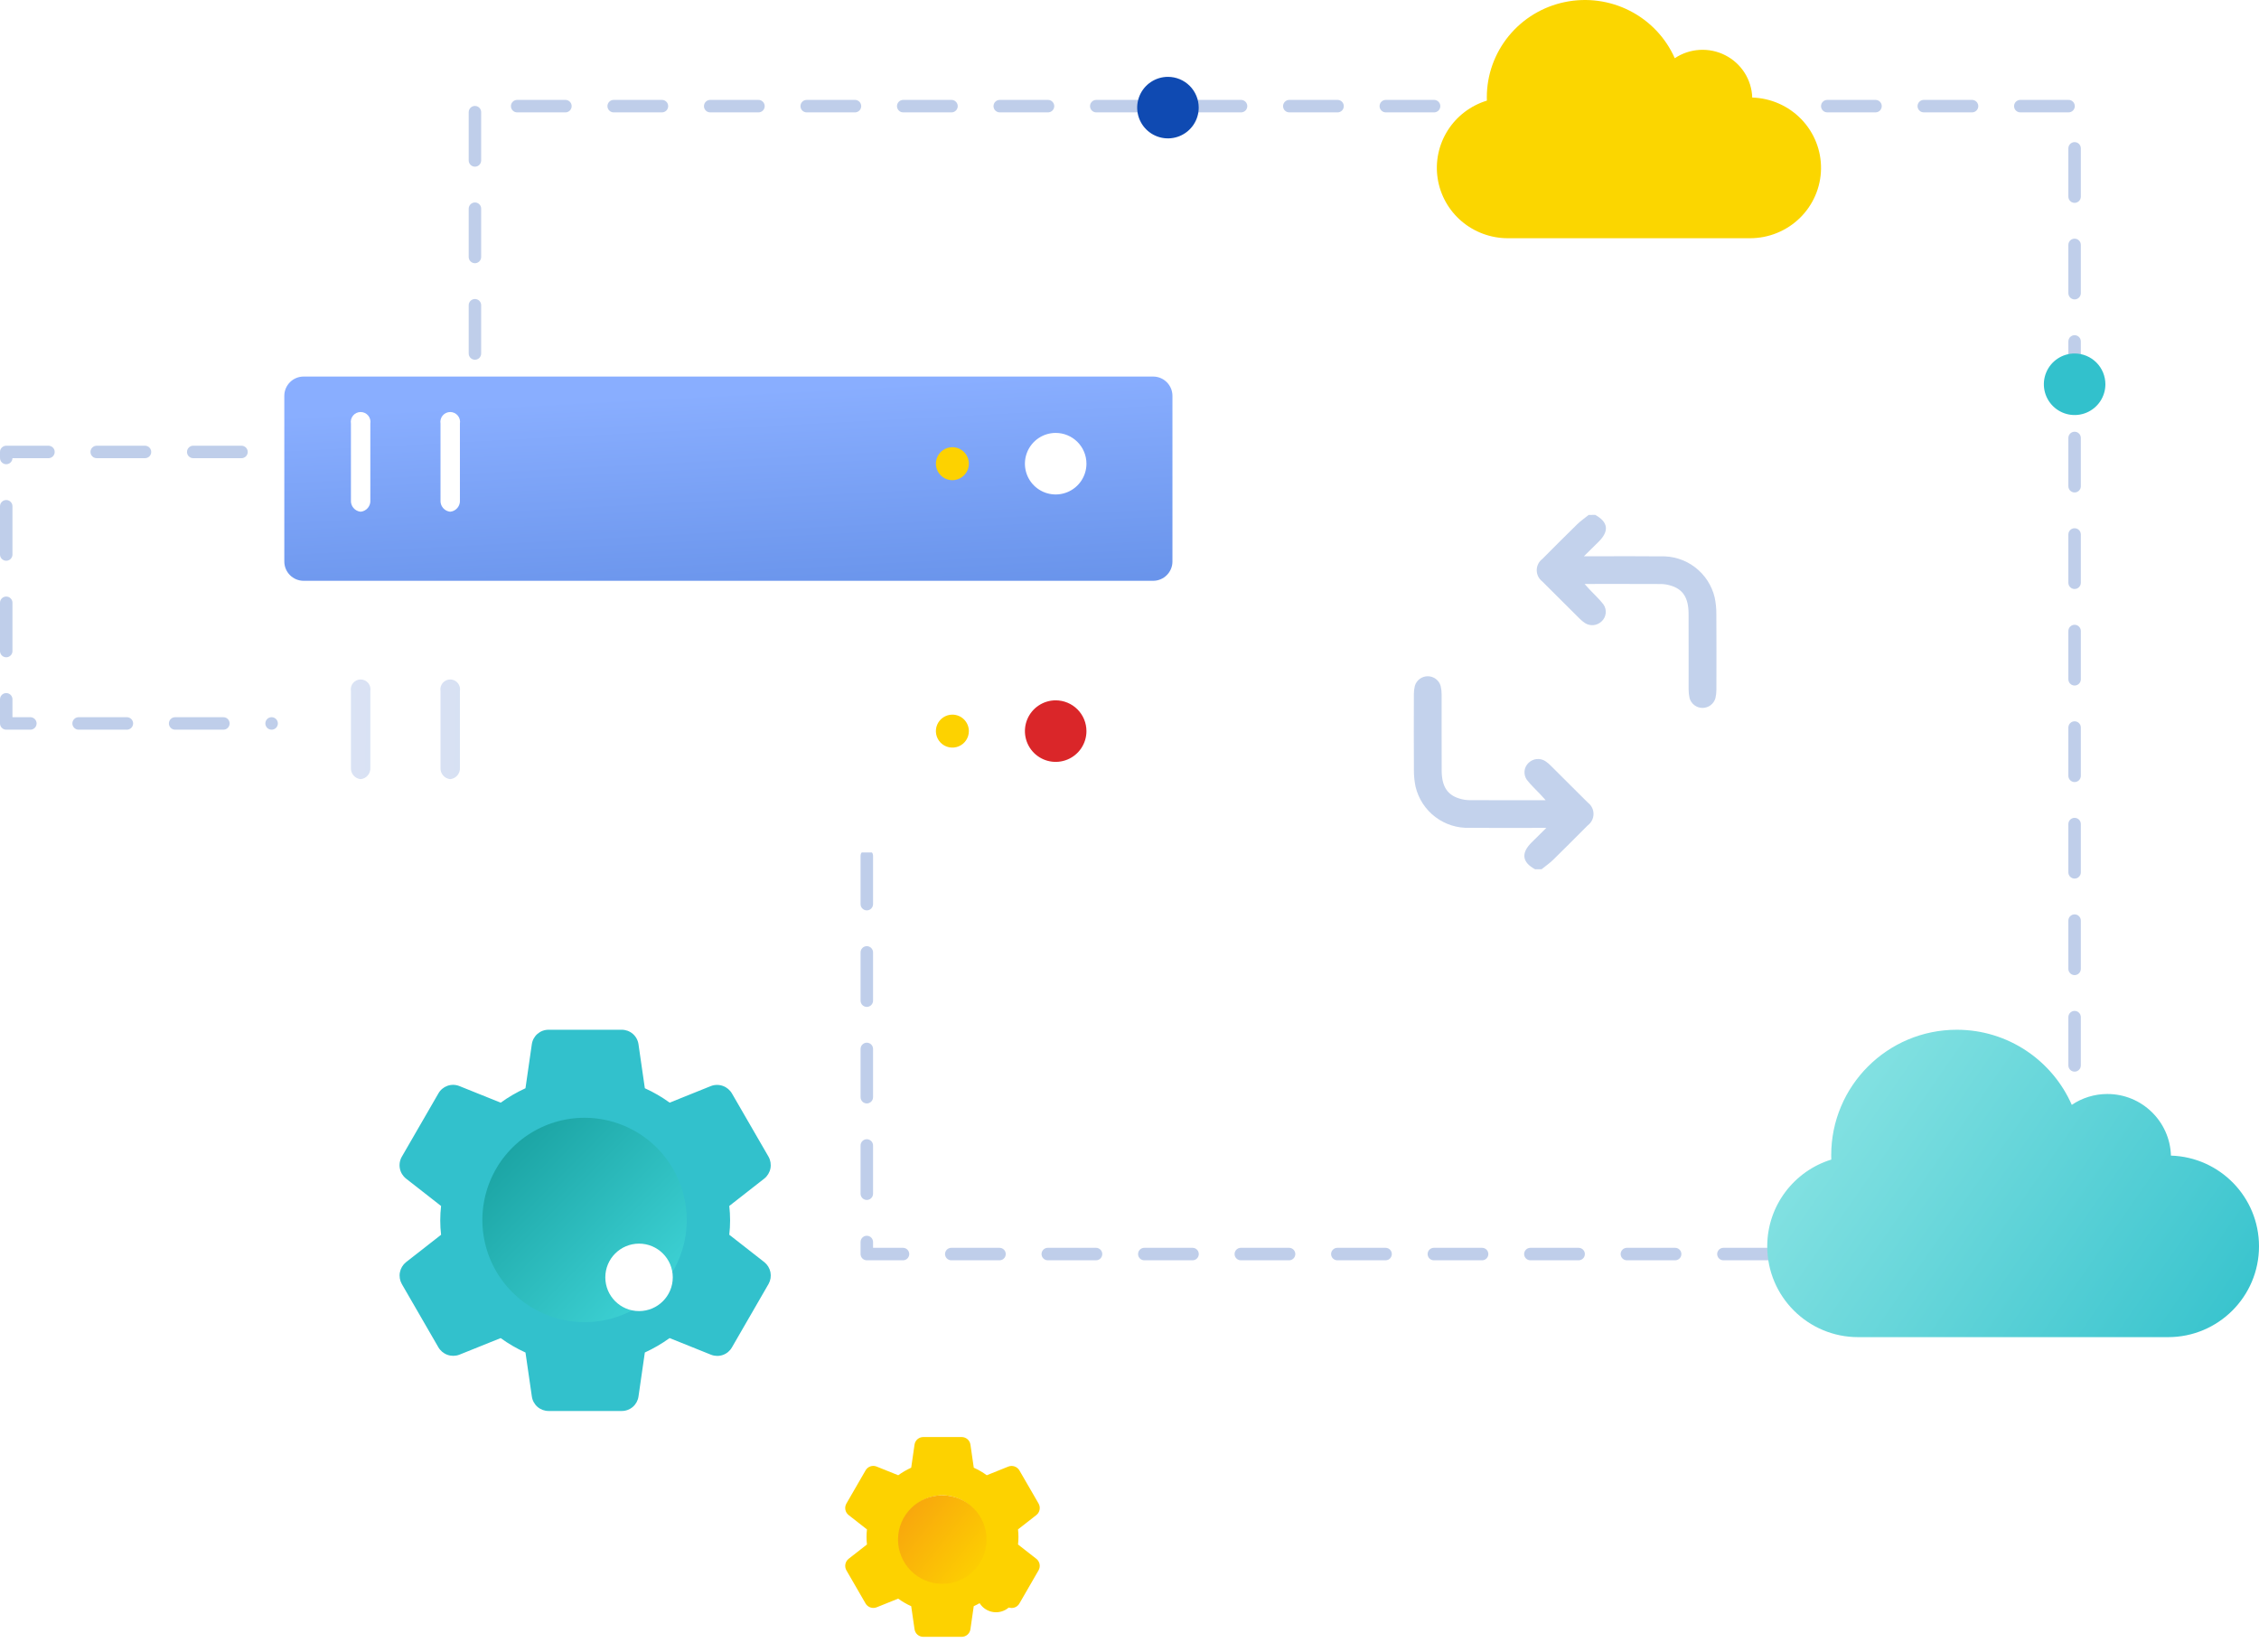 <svg width="294" height="215" viewBox="0 0 294 215" fill="none" xmlns="http://www.w3.org/2000/svg">
<path d="M227.759 31C230.185 31.001 232.513 30.056 234.242 28.37C235.971 26.683 236.961 24.391 236.999 21.987C237.037 19.583 236.119 17.261 234.444 15.522C232.769 13.784 230.471 12.767 228.047 12.694C228.011 11.548 227.665 10.432 227.047 9.464C226.428 8.495 225.559 7.708 224.53 7.186C223.5 6.663 222.348 6.423 221.194 6.492C220.039 6.56 218.924 6.934 217.965 7.575C216.788 4.914 214.724 2.735 212.118 1.405C209.512 0.074 206.523 -0.327 203.654 0.269C200.785 0.864 198.21 2.42 196.362 4.675C194.514 6.931 193.505 9.747 193.504 12.653C193.504 12.8 193.508 12.946 193.513 13.092C191.4 13.739 189.591 15.116 188.415 16.972C187.239 18.829 186.773 21.042 187.104 23.209C187.434 25.377 188.537 27.355 190.214 28.784C191.89 30.214 194.028 31 196.24 31H227.759Z" fill="#FBD600"/>
<path opacity="0.5" d="M61.811 46.812C61.596 46.812 61.389 46.726 61.237 46.574C61.085 46.422 61 46.216 61 46V39.72C61 39.613 61.021 39.508 61.062 39.409C61.102 39.311 61.162 39.221 61.237 39.146C61.313 39.071 61.402 39.011 61.501 38.971C61.599 38.93 61.705 38.909 61.811 38.909C61.917 38.909 62.023 38.93 62.121 38.971C62.22 39.011 62.309 39.071 62.384 39.146C62.46 39.221 62.52 39.311 62.56 39.409C62.601 39.508 62.622 39.613 62.622 39.72V46C62.622 46.216 62.537 46.422 62.385 46.574C62.232 46.726 62.026 46.812 61.811 46.812ZM61.811 34.251C61.596 34.251 61.389 34.165 61.237 34.013C61.085 33.861 61 33.654 61 33.439V27.158C61 27.052 61.021 26.946 61.062 26.848C61.102 26.75 61.162 26.66 61.237 26.585C61.313 26.509 61.402 26.45 61.501 26.409C61.599 26.368 61.705 26.347 61.811 26.347C61.917 26.347 62.023 26.368 62.121 26.409C62.22 26.45 62.309 26.509 62.384 26.585C62.46 26.66 62.52 26.75 62.56 26.848C62.601 26.946 62.622 27.052 62.622 27.158V33.439C62.622 33.654 62.537 33.861 62.385 34.013C62.232 34.165 62.026 34.251 61.811 34.251ZM61.811 21.689C61.596 21.689 61.389 21.604 61.237 21.451C61.085 21.299 61 21.093 61 20.878V14.597C61 14.49 61.021 14.385 61.062 14.287C61.102 14.188 61.162 14.099 61.237 14.023C61.313 13.948 61.402 13.888 61.501 13.848C61.599 13.807 61.705 13.786 61.811 13.786C61.917 13.786 62.023 13.807 62.121 13.848C62.22 13.888 62.309 13.948 62.384 14.023C62.46 14.099 62.52 14.188 62.56 14.287C62.601 14.385 62.622 14.49 62.622 14.597V20.878C62.622 21.093 62.537 21.299 62.385 21.451C62.232 21.604 62.026 21.689 61.811 21.689ZM186.64 14.624H180.359C180.144 14.624 179.937 14.538 179.785 14.386C179.633 14.234 179.547 14.027 179.547 13.812C179.547 13.597 179.633 13.39 179.785 13.238C179.937 13.085 180.144 13 180.359 13H186.64C186.855 13 187.062 13.085 187.214 13.238C187.366 13.39 187.452 13.597 187.452 13.812C187.452 14.027 187.366 14.234 187.214 14.386C187.062 14.538 186.855 14.624 186.64 14.624ZM174.079 14.624H167.798C167.583 14.624 167.376 14.538 167.224 14.386C167.072 14.234 166.986 14.027 166.986 13.812C166.986 13.597 167.072 13.39 167.224 13.238C167.376 13.085 167.583 13 167.798 13H174.079C174.294 13 174.5 13.085 174.653 13.238C174.805 13.39 174.89 13.597 174.89 13.812C174.89 14.027 174.805 14.234 174.653 14.386C174.5 14.538 174.294 14.624 174.079 14.624ZM161.517 14.624H155.236C155.021 14.624 154.815 14.538 154.662 14.386C154.51 14.234 154.425 14.027 154.425 13.812C154.425 13.597 154.51 13.39 154.662 13.238C154.815 13.085 155.021 13 155.236 13H161.517C161.732 13 161.939 13.085 162.091 13.238C162.243 13.39 162.329 13.597 162.329 13.812C162.329 14.027 162.243 14.234 162.091 14.386C161.939 14.538 161.732 14.624 161.517 14.624ZM148.956 14.624H142.675C142.46 14.624 142.253 14.538 142.101 14.386C141.949 14.234 141.863 14.027 141.863 13.812C141.863 13.597 141.949 13.39 142.101 13.238C142.253 13.085 142.46 13 142.675 13H148.956C149.171 13 149.377 13.085 149.53 13.238C149.682 13.39 149.767 13.597 149.767 13.812C149.767 14.027 149.682 14.234 149.53 14.386C149.377 14.538 149.171 14.624 148.956 14.624ZM136.394 14.624H130.114C129.898 14.624 129.692 14.538 129.54 14.386C129.387 14.234 129.302 14.027 129.302 13.812C129.302 13.597 129.387 13.39 129.54 13.238C129.692 13.085 129.898 13 130.114 13H136.394C136.61 13 136.816 13.085 136.968 13.238C137.121 13.39 137.206 13.597 137.206 13.812C137.206 14.027 137.121 14.234 136.968 14.386C136.816 14.538 136.61 14.624 136.394 14.624ZM123.833 14.624H117.552C117.337 14.624 117.13 14.538 116.978 14.386C116.826 14.234 116.74 14.027 116.74 13.812C116.74 13.597 116.826 13.39 116.978 13.238C117.13 13.085 117.337 13 117.552 13H123.833C124.048 13 124.255 13.085 124.407 13.238C124.559 13.39 124.645 13.597 124.645 13.812C124.645 14.027 124.559 14.234 124.407 14.386C124.255 14.538 124.048 14.624 123.833 14.624ZM111.272 14.624H104.991C104.776 14.624 104.569 14.538 104.417 14.386C104.265 14.234 104.179 14.027 104.179 13.812C104.179 13.597 104.265 13.39 104.417 13.238C104.569 13.085 104.776 13 104.991 13H111.272C111.487 13 111.693 13.085 111.846 13.238C111.998 13.39 112.083 13.597 112.083 13.812C112.083 14.027 111.998 14.234 111.846 14.386C111.693 14.538 111.487 14.624 111.272 14.624ZM98.71 14.624H92.429C92.214 14.624 92.008 14.538 91.855 14.386C91.703 14.234 91.618 14.027 91.618 13.812C91.618 13.597 91.703 13.39 91.855 13.238C92.008 13.085 92.214 13 92.429 13H98.71C98.925 13 99.132 13.085 99.284 13.238C99.436 13.39 99.522 13.597 99.522 13.812C99.522 14.027 99.436 14.234 99.284 14.386C99.132 14.538 98.925 14.624 98.71 14.624ZM86.149 14.624H79.868C79.653 14.624 79.446 14.538 79.294 14.386C79.142 14.234 79.056 14.027 79.056 13.812C79.056 13.597 79.142 13.39 79.294 13.238C79.446 13.085 79.653 13 79.868 13H86.149C86.364 13 86.57 13.085 86.723 13.238C86.875 13.39 86.96 13.597 86.96 13.812C86.96 14.027 86.875 14.234 86.723 14.386C86.57 14.538 86.364 14.624 86.149 14.624ZM73.587 14.624H67.307C67.091 14.624 66.885 14.538 66.733 14.386C66.58 14.234 66.495 14.027 66.495 13.812C66.495 13.597 66.58 13.39 66.733 13.238C66.885 13.085 67.091 13 67.307 13H73.587C73.803 13 74.009 13.085 74.161 13.238C74.314 13.39 74.399 13.597 74.399 13.812C74.399 14.027 74.314 14.234 74.161 14.386C74.009 14.538 73.803 14.624 73.587 14.624Z" fill="#809FD7"/>
<path opacity="0.5" d="M237 13.811C237 13.596 237.086 13.389 237.238 13.238C237.39 13.085 237.597 13 237.812 13L244.093 13C244.199 13 244.304 13.021 244.403 13.062C244.501 13.102 244.591 13.162 244.666 13.238C244.741 13.313 244.801 13.402 244.842 13.501C244.883 13.599 244.903 13.704 244.903 13.811C244.903 13.918 244.883 14.023 244.842 14.121C244.801 14.22 244.741 14.309 244.666 14.384C244.591 14.46 244.501 14.52 244.403 14.56C244.304 14.601 244.199 14.622 244.093 14.622L237.812 14.622C237.597 14.622 237.39 14.537 237.238 14.384C237.086 14.232 237 14.026 237 13.811ZM249.561 13.811C249.562 13.596 249.647 13.389 249.799 13.238C249.952 13.085 250.158 13 250.373 13L256.654 13C256.76 13 256.866 13.021 256.964 13.062C257.063 13.102 257.152 13.162 257.227 13.238C257.303 13.313 257.362 13.402 257.403 13.501C257.444 13.599 257.465 13.704 257.465 13.811C257.465 13.918 257.444 14.023 257.403 14.121C257.362 14.22 257.303 14.309 257.227 14.384C257.152 14.46 257.063 14.52 256.964 14.56C256.866 14.601 256.76 14.622 256.654 14.622L250.373 14.622C250.158 14.622 249.952 14.537 249.799 14.384C249.647 14.232 249.562 14.026 249.561 13.811ZM262.123 13.811C262.123 13.596 262.209 13.389 262.361 13.238C262.513 13.085 262.719 13 262.935 13L269.215 13C269.322 13 269.427 13.021 269.526 13.062C269.624 13.102 269.714 13.162 269.789 13.238C269.864 13.313 269.924 13.402 269.965 13.501C270.005 13.599 270.026 13.704 270.026 13.811C270.026 13.918 270.005 14.023 269.965 14.121C269.924 14.22 269.864 14.309 269.789 14.384C269.714 14.46 269.624 14.52 269.526 14.56C269.427 14.601 269.322 14.622 269.215 14.622L262.935 14.622C262.719 14.622 262.513 14.537 262.361 14.384C262.209 14.232 262.123 14.026 262.123 13.811ZM269.189 138.64L269.189 132.359C269.189 132.144 269.274 131.937 269.426 131.785C269.579 131.633 269.785 131.547 270 131.547C270.216 131.547 270.422 131.633 270.574 131.785C270.727 131.937 270.812 132.144 270.812 132.359L270.812 138.64C270.812 138.855 270.727 139.062 270.574 139.214C270.422 139.366 270.216 139.452 270 139.452C269.785 139.452 269.579 139.366 269.426 139.214C269.274 139.062 269.189 138.855 269.189 138.64ZM269.189 126.079L269.189 119.798C269.189 119.583 269.274 119.376 269.426 119.224C269.579 119.072 269.785 118.986 270 118.986C270.216 118.986 270.422 119.072 270.574 119.224C270.727 119.376 270.812 119.583 270.812 119.798L270.812 126.079C270.812 126.294 270.727 126.5 270.574 126.653C270.422 126.805 270.216 126.89 270 126.89C269.785 126.89 269.579 126.805 269.426 126.653C269.274 126.5 269.189 126.294 269.189 126.079ZM269.189 113.517L269.189 107.236C269.189 107.021 269.274 106.815 269.426 106.662C269.579 106.51 269.785 106.425 270 106.425C270.216 106.425 270.422 106.51 270.574 106.662C270.727 106.815 270.812 107.021 270.812 107.236L270.812 113.517C270.812 113.732 270.727 113.939 270.574 114.091C270.422 114.243 270.216 114.329 270 114.329C269.785 114.329 269.579 114.243 269.426 114.091C269.274 113.939 269.189 113.732 269.189 113.517ZM269.189 100.956L269.189 94.675C269.189 94.46 269.274 94.253 269.426 94.101C269.579 93.949 269.785 93.863 270 93.863C270.216 93.863 270.422 93.949 270.574 94.101C270.727 94.253 270.812 94.46 270.812 94.675L270.812 100.956C270.812 101.171 270.727 101.377 270.574 101.53C270.422 101.682 270.216 101.767 270 101.767C269.785 101.767 269.579 101.682 269.426 101.53C269.274 101.377 269.189 101.171 269.189 100.956ZM269.189 88.394L269.189 82.114C269.189 81.898 269.274 81.692 269.426 81.54C269.579 81.387 269.785 81.302 270 81.302C270.216 81.302 270.422 81.387 270.574 81.54C270.727 81.692 270.812 81.898 270.812 82.114L270.812 88.394C270.812 88.61 270.727 88.816 270.574 88.968C270.422 89.121 270.216 89.206 270 89.206C269.785 89.206 269.579 89.121 269.426 88.968C269.274 88.816 269.189 88.61 269.189 88.394ZM269.189 75.833L269.189 69.552C269.189 69.337 269.274 69.13 269.426 68.978C269.579 68.826 269.785 68.74 270 68.74C270.216 68.74 270.422 68.826 270.574 68.978C270.727 69.13 270.812 69.337 270.812 69.552L270.812 75.833C270.812 76.048 270.727 76.255 270.574 76.407C270.422 76.559 270.216 76.645 270 76.645C269.785 76.645 269.579 76.559 269.426 76.407C269.274 76.255 269.189 76.048 269.189 75.833ZM269.189 63.272L269.189 56.991C269.189 56.776 269.274 56.569 269.426 56.417C269.579 56.265 269.785 56.179 270 56.179C270.216 56.179 270.422 56.265 270.574 56.417C270.727 56.569 270.812 56.776 270.812 56.991L270.812 63.272C270.812 63.487 270.727 63.693 270.574 63.846C270.422 63.998 270.216 64.083 270 64.083C269.785 64.083 269.579 63.998 269.426 63.846C269.274 63.693 269.189 63.487 269.189 63.272ZM269.189 50.71L269.189 44.429C269.189 44.214 269.274 44.008 269.426 43.855C269.579 43.703 269.785 43.618 270 43.618C270.216 43.618 270.422 43.703 270.574 43.855C270.727 44.008 270.812 44.214 270.812 44.429L270.812 50.71C270.812 50.925 270.727 51.132 270.574 51.284C270.422 51.436 270.216 51.522 270 51.522C269.785 51.522 269.579 51.436 269.426 51.284C269.274 51.132 269.189 50.925 269.189 50.71ZM269.189 38.149L269.189 31.868C269.189 31.653 269.274 31.446 269.426 31.294C269.579 31.142 269.785 31.056 270 31.056C270.216 31.056 270.422 31.142 270.574 31.294C270.727 31.446 270.812 31.653 270.812 31.868L270.812 38.149C270.812 38.364 270.727 38.571 270.574 38.723C270.422 38.875 270.216 38.961 270 38.961C269.785 38.961 269.579 38.875 269.426 38.723C269.274 38.571 269.189 38.364 269.189 38.149ZM269.189 25.587L269.189 19.307C269.189 19.091 269.274 18.885 269.426 18.733C269.579 18.58 269.785 18.495 270 18.495C270.216 18.495 270.422 18.58 270.574 18.733C270.727 18.885 270.812 19.091 270.812 19.307L270.812 25.587C270.812 25.803 270.727 26.009 270.574 26.161C270.422 26.314 270.216 26.399 270 26.399C269.785 26.399 269.579 26.314 269.426 26.161C269.274 26.009 269.189 25.803 269.189 25.587Z" fill="#809FD7"/>
<path opacity="0.5" d="M0.811 94.953H3.951C4.167 94.953 4.373 94.867 4.525 94.715C4.678 94.562 4.763 94.356 4.763 94.141C4.763 93.925 4.678 93.719 4.525 93.567C4.373 93.414 4.167 93.329 3.951 93.329H1.622V91C1.622 90.785 1.537 90.579 1.384 90.427C1.232 90.275 1.026 90.189 0.811 90.189C0.596 90.189 0.39 90.275 0.238 90.427C0.085 90.579 -7.62939e-06 90.785 -7.62939e-06 91V94.141C-7.62939e-06 94.356 0.085 94.562 0.237 94.715C0.39 94.867 0.596 94.952 0.811 94.953ZM10.232 94.953H16.513C16.728 94.953 16.934 94.867 17.087 94.715C17.239 94.562 17.325 94.356 17.325 94.141C17.325 93.925 17.239 93.719 17.087 93.567C16.934 93.414 16.728 93.329 16.513 93.329H10.232C10.017 93.329 9.81 93.414 9.658 93.567C9.506 93.719 9.42 93.925 9.42 94.141C9.42 94.356 9.506 94.562 9.658 94.715C9.81 94.867 10.017 94.953 10.232 94.953ZM22.794 94.953H29.074C29.29 94.953 29.496 94.867 29.648 94.715C29.8 94.562 29.886 94.356 29.886 94.141C29.886 93.925 29.8 93.719 29.648 93.567C29.496 93.414 29.29 93.329 29.074 93.329H22.794C22.578 93.329 22.372 93.414 22.219 93.567C22.067 93.719 21.982 93.925 21.982 94.141C21.982 94.356 22.067 94.562 22.219 94.715C22.372 94.867 22.578 94.953 22.794 94.953ZM35.347 94.953C35.562 94.954 35.769 94.869 35.922 94.718C36.075 94.566 36.162 94.36 36.163 94.145C36.164 93.929 36.079 93.722 35.928 93.569C35.776 93.416 35.57 93.33 35.355 93.329H35.347C35.132 93.329 34.925 93.414 34.773 93.567C34.621 93.719 34.535 93.925 34.535 94.141C34.535 94.356 34.621 94.562 34.773 94.715C34.925 94.867 35.132 94.953 35.347 94.953ZM0.811 85.531C1.026 85.531 1.232 85.446 1.385 85.293C1.537 85.141 1.622 84.935 1.622 84.72V78.439C1.622 78.224 1.537 78.018 1.384 77.865C1.232 77.713 1.026 77.628 0.811 77.628C0.596 77.628 0.39 77.713 0.238 77.865C0.085 78.018 -7.62939e-06 78.224 -7.62939e-06 78.439V84.72C-7.62939e-06 84.935 0.085 85.141 0.237 85.293C0.39 85.446 0.596 85.531 0.811 85.531ZM0.811 72.97C1.026 72.97 1.232 72.884 1.385 72.732C1.537 72.58 1.622 72.373 1.622 72.158V65.878C1.622 65.662 1.537 65.456 1.384 65.304C1.232 65.152 1.026 65.067 0.811 65.067C0.596 65.067 0.39 65.152 0.238 65.304C0.085 65.456 -7.62939e-06 65.662 -7.62939e-06 65.878V72.158C-7.62939e-06 72.373 0.085 72.58 0.237 72.732C0.39 72.884 0.596 72.97 0.811 72.97ZM0.811 60.409C1.022 60.409 1.224 60.327 1.375 60.18C1.527 60.034 1.615 59.834 1.622 59.624H6.307C6.522 59.624 6.728 59.538 6.881 59.386C7.033 59.233 7.118 59.027 7.118 58.812C7.118 58.596 7.033 58.39 6.881 58.238C6.728 58.086 6.522 58 6.307 58H0.811C0.596 58 0.39 58.086 0.237 58.238C0.085 58.39 -7.62939e-06 58.597 -7.62939e-06 58.812V59.597C-7.62939e-06 59.812 0.085 60.018 0.237 60.171C0.39 60.323 0.596 60.408 0.811 60.409ZM12.587 59.624H18.868C19.083 59.624 19.29 59.538 19.442 59.386C19.594 59.233 19.68 59.027 19.68 58.812C19.68 58.596 19.594 58.39 19.442 58.238C19.29 58.086 19.083 58 18.868 58H12.587C12.372 58 12.165 58.086 12.013 58.238C11.861 58.39 11.775 58.596 11.775 58.812C11.775 59.027 11.861 59.233 12.013 59.386C12.165 59.538 12.372 59.624 12.587 59.624ZM25.149 59.624H31.429C31.645 59.624 31.851 59.538 32.003 59.386C32.156 59.233 32.241 59.027 32.241 58.812C32.241 58.596 32.156 58.39 32.003 58.238C31.851 58.086 31.645 58 31.429 58H25.149C24.933 58 24.727 58.086 24.575 58.238C24.422 58.39 24.337 58.596 24.337 58.812C24.337 59.027 24.422 59.233 24.575 59.386C24.727 59.538 24.933 59.624 25.149 59.624Z" fill="#809FD7"/>
<path d="M99.473 164.241L94.913 160.675C95.055 159.431 95.055 158.174 94.913 156.93L99.476 153.362C99.89 153.028 100.172 152.558 100.271 152.036C100.369 151.513 100.279 150.973 100.016 150.511L95.271 142.31C95.007 141.846 94.585 141.491 94.082 141.31C93.579 141.129 93.027 141.134 92.528 141.324L87.153 143.486C86.143 142.753 85.061 142.125 83.924 141.611L83.099 135.902C83.027 135.372 82.765 134.887 82.361 134.537C81.957 134.187 81.439 133.996 80.904 134H71.398C70.867 133.997 70.354 134.186 69.952 134.533C69.551 134.88 69.289 135.36 69.215 135.885L68.388 141.612C67.255 142.131 66.175 142.759 65.164 143.489L59.775 141.323C59.28 141.128 58.732 141.118 58.231 141.297C57.731 141.475 57.312 141.828 57.052 142.292L52.304 150.507C52.034 150.969 51.939 151.513 52.038 152.039C52.138 152.565 52.423 153.038 52.843 153.369L57.404 156.934C57.261 158.179 57.261 159.435 57.404 160.68L52.841 164.246C52.426 164.579 52.144 165.049 52.045 165.571C51.945 166.094 52.036 166.634 52.299 167.096L57.04 175.3C57.304 175.764 57.726 176.119 58.23 176.3C58.733 176.481 59.284 176.476 59.784 176.286L65.158 174.124C66.169 174.857 67.252 175.486 68.389 176.001L69.216 181.706C69.286 182.235 69.547 182.72 69.948 183.07C70.35 183.42 70.866 183.612 71.399 183.61H80.908C81.439 183.614 81.954 183.426 82.356 183.079C82.759 182.732 83.022 182.251 83.097 181.725L83.923 175.999C85.057 175.48 86.137 174.851 87.148 174.122L92.544 176.291C93.038 176.485 93.586 176.494 94.086 176.316C94.587 176.138 95.006 175.785 95.266 175.321L100.028 167.074C100.287 166.612 100.373 166.074 100.271 165.555C100.169 165.037 99.886 164.571 99.473 164.241ZM76.152 169.14C74.108 169.14 72.11 168.534 70.41 167.398C68.71 166.262 67.386 164.648 66.603 162.76C65.821 160.871 65.616 158.793 66.015 156.788C66.414 154.783 67.398 152.942 68.844 151.496C70.289 150.051 72.131 149.066 74.136 148.668C76.141 148.269 78.219 148.473 80.107 149.256C81.996 150.038 83.61 151.363 84.746 153.062C85.881 154.762 86.488 156.76 86.488 158.804C86.488 160.162 86.221 161.506 85.701 162.76C85.182 164.014 84.421 165.154 83.461 166.114C82.501 167.074 81.362 167.835 80.108 168.355C78.854 168.874 77.51 169.142 76.152 169.142V169.14Z" fill="#32C1CC"/>
<path d="M89.376 158.753C89.376 161.383 88.596 163.954 87.135 166.141C85.673 168.328 83.597 170.032 81.167 171.039C78.737 172.045 76.063 172.309 73.484 171.796C70.904 171.282 68.534 170.016 66.675 168.156C64.815 166.296 63.548 163.927 63.035 161.347C62.522 158.768 62.785 156.094 63.792 153.664C64.799 151.234 66.503 149.157 68.69 147.696C70.877 146.235 73.448 145.455 76.078 145.455C77.824 145.455 79.553 145.799 81.167 146.467C82.78 147.136 84.246 148.115 85.481 149.35C86.716 150.585 87.695 152.051 88.364 153.664C89.032 155.278 89.376 157.007 89.376 158.753Z" fill="url(#paint0_linear_1915_3586)"/>
<g filter="url(#filter0_d_1915_3586)">
<path d="M76.169 163.611C78.594 163.611 80.559 161.646 80.559 159.222C80.559 156.797 78.594 154.832 76.169 154.832C73.745 154.832 71.779 156.797 71.779 159.222C71.779 161.646 73.745 163.611 76.169 163.611Z" fill="white"/>
</g>
<path d="M134.881 202.85L132.491 200.981C132.565 200.328 132.565 199.67 132.491 199.018L134.883 197.148C135.1 196.973 135.248 196.727 135.3 196.453C135.352 196.179 135.304 195.896 135.166 195.654L132.679 191.356C132.541 191.113 132.32 190.927 132.056 190.832C131.793 190.737 131.504 190.739 131.242 190.838L128.425 191.971C127.896 191.587 127.328 191.258 126.733 190.989L126.3 187.997C126.263 187.719 126.125 187.465 125.913 187.281C125.701 187.098 125.43 186.998 125.15 187H120.167C119.889 186.998 119.62 187.097 119.409 187.279C119.199 187.461 119.062 187.713 119.023 187.988L118.589 190.989C117.995 191.261 117.429 191.59 116.899 191.972L114.075 190.836C113.816 190.734 113.528 190.729 113.266 190.822C113.004 190.916 112.784 191.101 112.648 191.344L110.159 195.65C110.018 195.892 109.968 196.177 110.02 196.453C110.072 196.728 110.222 196.976 110.442 197.15L112.832 199.019C112.757 199.671 112.757 200.33 112.832 200.982L110.44 202.851C110.222 203.025 110.074 203.272 110.022 203.545C109.97 203.819 110.017 204.103 110.156 204.345L112.641 208.644C112.779 208.888 113 209.074 113.264 209.169C113.528 209.264 113.817 209.261 114.079 209.162L116.895 208.029C117.425 208.413 117.993 208.742 118.589 209.012L119.022 212.002C119.059 212.279 119.195 212.533 119.406 212.717C119.617 212.9 119.887 213.001 120.166 213H125.149C125.427 213.002 125.697 212.903 125.908 212.722C126.119 212.54 126.257 212.288 126.296 212.012L126.729 209.011C127.323 208.739 127.889 208.41 128.419 208.027L131.247 209.164C131.506 209.266 131.794 209.271 132.056 209.177C132.318 209.084 132.538 208.898 132.674 208.655L135.17 204.333C135.305 204.091 135.351 203.81 135.298 203.538C135.245 203.266 135.097 203.023 134.881 202.85ZM122.658 205.417C121.587 205.417 120.539 205.1 119.648 204.504C118.758 203.909 118.063 203.063 117.653 202.073C117.243 201.083 117.136 199.994 117.345 198.943C117.554 197.893 118.07 196.927 118.827 196.17C119.585 195.412 120.55 194.896 121.601 194.687C122.652 194.478 123.741 194.585 124.731 194.995C125.721 195.405 126.567 196.1 127.162 196.991C127.757 197.881 128.075 198.929 128.075 200C128.075 201.437 127.504 202.814 126.488 203.83C125.472 204.846 124.095 205.417 122.658 205.417V205.417Z" fill="#FDD200"/>
<path d="M122.635 206.101C125.816 206.101 128.394 203.522 128.394 200.341C128.394 197.161 125.816 194.582 122.635 194.582C119.454 194.582 116.875 197.161 116.875 200.341C116.875 203.522 119.454 206.101 122.635 206.101Z" fill="url(#paint1_linear_1915_3586)"/>
<g filter="url(#filter1_d_1915_3586)">
<path d="M122.632 202.802C124.027 202.802 125.158 201.671 125.158 200.276C125.158 198.881 124.027 197.75 122.632 197.75C121.237 197.75 120.106 198.881 120.106 200.276C120.106 201.671 121.237 202.802 122.632 202.802Z" fill="#FDD200"/>
</g>
<path d="M274.008 50.004C274.008 50.796 273.773 51.57 273.333 52.229C272.893 52.887 272.267 53.401 271.535 53.704C270.803 54.007 269.998 54.086 269.221 53.931C268.445 53.776 267.731 53.394 267.171 52.834C266.612 52.273 266.231 51.56 266.076 50.783C265.922 50.006 266.002 49.201 266.306 48.469C266.61 47.737 267.123 47.112 267.782 46.673C268.441 46.233 269.216 45.999 270.008 46C271.069 46.001 272.087 46.423 272.837 47.174C273.587 47.925 274.008 48.943 274.008 50.004Z" fill="#32C1CC"/>
<path d="M156.008 14.004C156.008 14.796 155.773 15.57 155.333 16.229C154.893 16.887 154.267 17.401 153.535 17.704C152.803 18.006 151.998 18.085 151.221 17.931C150.445 17.776 149.731 17.394 149.171 16.834C148.612 16.273 148.231 15.56 148.076 14.783C147.922 14.006 148.002 13.201 148.306 12.469C148.61 11.738 149.123 11.112 149.782 10.673C150.441 10.233 151.216 9.999 152.008 10C153.069 10.001 154.087 10.423 154.837 11.174C155.587 11.925 156.008 12.943 156.008 14.004Z" fill="#0F4AB2"/>
<path opacity="0.5" d="M231.387 163.189C231.387 163.404 231.301 163.61 231.149 163.763C230.996 163.915 230.79 164 230.575 164L224.294 164C224.079 164 223.873 163.915 223.721 163.762C223.569 163.61 223.483 163.404 223.483 163.189C223.483 162.974 223.569 162.768 223.721 162.616C223.873 162.463 224.079 162.378 224.294 162.378L230.575 162.378C230.79 162.378 230.996 162.463 231.149 162.615C231.301 162.768 231.387 162.974 231.387 163.189ZM218.825 163.189C218.825 163.404 218.74 163.61 218.587 163.763C218.435 163.915 218.229 164 218.014 164L211.733 164C211.518 164 211.311 163.915 211.159 163.762C211.007 163.61 210.922 163.404 210.922 163.189C210.922 162.974 211.007 162.768 211.159 162.616C211.311 162.463 211.518 162.378 211.733 162.378L218.014 162.378C218.229 162.378 218.435 162.463 218.587 162.615C218.74 162.768 218.825 162.974 218.825 163.189ZM206.264 163.189C206.264 163.404 206.178 163.61 206.026 163.763C205.874 163.915 205.667 164 205.452 164L199.171 164C198.956 164 198.75 163.915 198.598 163.762C198.446 163.61 198.36 163.404 198.36 163.189C198.36 162.974 198.446 162.768 198.598 162.616C198.75 162.463 198.956 162.378 199.171 162.378L205.452 162.378C205.667 162.378 205.874 162.463 206.026 162.615C206.178 162.768 206.264 162.974 206.264 163.189ZM193.702 163.189C193.702 163.404 193.617 163.61 193.464 163.763C193.312 163.915 193.106 164 192.891 164L186.61 164C186.395 164 186.189 163.915 186.037 163.762C185.884 163.61 185.799 163.404 185.799 163.189C185.799 162.974 185.884 162.768 186.037 162.616C186.189 162.463 186.395 162.378 186.61 162.378L192.891 162.378C193.106 162.378 193.312 162.463 193.464 162.615C193.617 162.768 193.702 162.974 193.702 163.189ZM181.141 163.189C181.141 163.404 181.055 163.61 180.903 163.763C180.751 163.915 180.544 164 180.329 164L174.049 164C173.834 164 173.627 163.915 173.475 163.762C173.323 163.61 173.238 163.404 173.238 163.189C173.238 162.974 173.323 162.768 173.475 162.616C173.627 162.463 173.834 162.378 174.049 162.378L180.329 162.378C180.544 162.378 180.751 162.463 180.903 162.615C181.055 162.768 181.141 162.974 181.141 163.189ZM168.58 163.189C168.579 163.404 168.494 163.61 168.342 163.763C168.189 163.915 167.983 164 167.768 164L161.487 164C161.272 164 161.066 163.915 160.914 163.762C160.762 163.61 160.676 163.404 160.676 163.189C160.676 162.974 160.762 162.768 160.914 162.616C161.066 162.463 161.272 162.378 161.487 162.378L167.768 162.378C167.983 162.378 168.189 162.463 168.342 162.615C168.494 162.768 168.579 162.974 168.58 163.189ZM156.018 163.189C156.018 163.404 155.932 163.61 155.78 163.763C155.628 163.915 155.422 164 155.207 164L148.926 164C148.711 164 148.504 163.915 148.352 163.762C148.2 163.61 148.115 163.404 148.115 163.189C148.115 162.974 148.2 162.768 148.352 162.616C148.504 162.463 148.711 162.378 148.926 162.378L155.207 162.378C155.422 162.378 155.628 162.463 155.78 162.615C155.932 162.768 156.018 162.974 156.018 163.189ZM143.457 163.189C143.457 163.404 143.371 163.61 143.219 163.763C143.067 163.915 142.86 164 142.645 164L136.364 164C136.149 164 135.943 163.915 135.791 163.762C135.639 163.61 135.553 163.404 135.553 163.189C135.553 162.974 135.639 162.768 135.791 162.616C135.943 162.463 136.149 162.378 136.364 162.378L142.645 162.378C142.86 162.378 143.067 162.463 143.219 162.615C143.371 162.768 143.457 162.974 143.457 163.189ZM130.895 163.189C130.895 163.404 130.81 163.61 130.657 163.763C130.505 163.915 130.299 164 130.084 164L123.803 164C123.588 164 123.382 163.915 123.23 163.762C123.077 163.61 122.992 163.404 122.992 163.189C122.992 162.974 123.077 162.768 123.23 162.616C123.382 162.463 123.588 162.378 123.803 162.378L130.084 162.378C130.299 162.378 130.505 162.463 130.657 162.615C130.81 162.768 130.895 162.974 130.895 163.189ZM118.334 163.189C118.334 163.404 118.248 163.61 118.096 163.763C117.944 163.915 117.737 164 117.522 164L112.812 164C112.597 164 112.39 163.915 112.238 163.763C112.086 163.61 112 163.404 112 163.189L112 161.619C112 161.404 112.086 161.197 112.238 161.045C112.39 160.893 112.596 160.807 112.812 160.807C113.027 160.807 113.234 160.893 113.386 161.045C113.538 161.197 113.624 161.404 113.624 161.619L113.624 162.378L117.522 162.378C117.737 162.378 117.944 162.463 118.096 162.615C118.248 162.768 118.334 162.974 118.334 163.189ZM113.624 98.812L113.624 105.093C113.624 105.308 113.538 105.514 113.386 105.667C113.234 105.819 113.027 105.904 112.812 105.904C112.596 105.904 112.39 105.819 112.238 105.667C112.086 105.514 112 105.308 112 105.093L112 98.812C112 98.597 112.086 98.39 112.238 98.238C112.39 98.086 112.596 98 112.812 98C113.027 98 113.234 98.086 113.386 98.238C113.538 98.39 113.624 98.597 113.624 98.812ZM113.624 111.373L113.624 117.654C113.624 117.869 113.538 118.076 113.386 118.228C113.234 118.38 113.027 118.466 112.812 118.466C112.596 118.466 112.39 118.38 112.238 118.228C112.086 118.076 112 117.869 112 117.654L112 111.373C112 111.158 112.086 110.951 112.238 110.799C112.39 110.647 112.596 110.561 112.812 110.561C113.027 110.561 113.234 110.647 113.386 110.799C113.538 110.951 113.624 111.158 113.624 111.373ZM113.624 123.935L113.624 130.215C113.624 130.431 113.538 130.637 113.386 130.789C113.234 130.942 113.027 131.027 112.812 131.027C112.596 131.027 112.39 130.942 112.238 130.789C112.086 130.637 112 130.431 112 130.215L112 123.935C112 123.719 112.086 123.513 112.238 123.361C112.39 123.208 112.596 123.123 112.812 123.123C113.027 123.123 113.234 123.208 113.386 123.361C113.538 123.513 113.624 123.719 113.624 123.935ZM113.624 136.496L113.624 142.777C113.624 142.992 113.538 143.198 113.386 143.351C113.234 143.503 113.027 143.588 112.812 143.588C112.596 143.588 112.39 143.503 112.238 143.351C112.086 143.198 112 142.992 112 142.777L112 136.496C112 136.281 112.086 136.074 112.238 135.922C112.39 135.77 112.596 135.684 112.812 135.684C113.027 135.684 113.234 135.77 113.386 135.922C113.538 136.074 113.624 136.281 113.624 136.496ZM113.624 149.057L113.624 155.338C113.624 155.553 113.538 155.76 113.386 155.912C113.234 156.064 113.027 156.15 112.812 156.15C112.596 156.15 112.39 156.064 112.238 155.912C112.086 155.76 112 155.553 112 155.338L112 149.057C112 148.842 112.086 148.636 112.238 148.483C112.39 148.331 112.596 148.246 112.812 148.246C113.027 148.246 113.234 148.331 113.386 148.483C113.538 148.636 113.624 148.842 113.624 149.057Z" fill="#809FD7"/>
<g filter="url(#filter2_d_1915_3586)">
<path d="M149.076 47H38.515C37.127 47 36.002 48.125 36.002 49.512V71.065C36.002 72.453 37.127 73.578 38.515 73.578H149.076C150.464 73.578 151.589 72.453 151.589 71.065V49.512C151.589 48.125 150.464 47 149.076 47Z" fill="url(#paint2_linear_1915_3586)"/>
</g>
<path d="M141.397 60.34C141.397 61.132 141.162 61.906 140.722 62.565C140.282 63.223 139.656 63.736 138.924 64.039C138.193 64.342 137.387 64.421 136.611 64.267C135.834 64.112 135.12 63.73 134.56 63.17C134.001 62.609 133.62 61.895 133.466 61.119C133.312 60.342 133.391 59.536 133.695 58.805C133.999 58.073 134.513 57.448 135.171 57.009C135.83 56.569 136.605 56.335 137.397 56.336C137.923 56.336 138.443 56.44 138.929 56.641C139.414 56.842 139.855 57.137 140.227 57.509C140.598 57.881 140.893 58.322 141.094 58.808C141.295 59.294 141.398 59.814 141.397 60.34Z" fill="white"/>
<path d="M126.094 60.34C126.094 60.764 125.968 61.179 125.732 61.532C125.496 61.885 125.161 62.16 124.769 62.322C124.377 62.485 123.946 62.527 123.529 62.444C123.113 62.362 122.731 62.157 122.431 61.857C122.131 61.557 121.926 61.175 121.843 60.759C121.761 60.342 121.803 59.911 121.966 59.519C122.128 59.127 122.403 58.792 122.756 58.556C123.109 58.32 123.524 58.194 123.948 58.194C124.23 58.194 124.509 58.25 124.769 58.358C125.03 58.465 125.266 58.623 125.465 58.823C125.665 59.022 125.823 59.258 125.93 59.519C126.038 59.779 126.094 60.058 126.094 60.34Z" fill="#FDD200"/>
<path d="M46.936 66.59C46.57 66.555 46.232 66.377 45.996 66.094C45.76 65.812 45.644 65.449 45.673 65.082V55.124C45.64 54.939 45.648 54.75 45.696 54.569C45.745 54.388 45.832 54.219 45.952 54.075C46.073 53.932 46.223 53.816 46.393 53.737C46.563 53.657 46.748 53.616 46.935 53.616C47.123 53.616 47.308 53.657 47.478 53.737C47.648 53.816 47.798 53.932 47.919 54.075C48.039 54.219 48.126 54.388 48.174 54.569C48.223 54.75 48.23 54.939 48.197 55.124V65.082C48.227 65.449 48.111 65.812 47.876 66.094C47.639 66.377 47.302 66.555 46.936 66.59Z" fill="white"/>
<path d="M58.593 66.59C58.227 66.555 57.889 66.377 57.654 66.094C57.417 65.812 57.302 65.449 57.331 65.082V55.124C57.298 54.939 57.306 54.75 57.355 54.569C57.403 54.388 57.49 54.219 57.611 54.075C57.731 53.932 57.881 53.816 58.051 53.737C58.221 53.657 58.406 53.616 58.594 53.616C58.781 53.616 58.966 53.657 59.136 53.737C59.306 53.816 59.456 53.932 59.577 54.075C59.697 54.219 59.784 54.388 59.833 54.569C59.881 54.75 59.889 54.939 59.856 55.124V65.082C59.885 65.449 59.769 65.812 59.533 66.094C59.297 66.377 58.959 66.555 58.593 66.59Z" fill="white"/>
<g filter="url(#filter3_d_1915_3586)">
<path d="M149.074 81.801H38.512C37.125 81.801 36 82.926 36 84.313V105.866C36 107.254 37.125 108.378 38.512 108.378H149.074C150.461 108.378 151.586 107.254 151.586 105.866V84.313C151.586 82.926 150.461 81.801 149.074 81.801Z" fill="white"/>
</g>
<path d="M141.397 95.139C141.397 95.931 141.162 96.705 140.722 97.364C140.282 98.022 139.656 98.535 138.924 98.838C138.193 99.141 137.387 99.22 136.611 99.066C135.834 98.911 135.12 98.529 134.56 97.969C134.001 97.408 133.62 96.694 133.466 95.918C133.312 95.141 133.391 94.335 133.695 93.604C133.999 92.872 134.513 92.247 135.171 91.808C135.83 91.368 136.605 91.134 137.397 91.135C138.458 91.136 139.476 91.558 140.226 92.309C140.976 93.06 141.397 94.078 141.397 95.139Z" fill="#DA2629"/>
<path d="M126.094 95.139C126.094 95.563 125.968 95.978 125.732 96.331C125.497 96.684 125.162 96.959 124.77 97.122C124.377 97.284 123.946 97.327 123.53 97.244C123.114 97.162 122.731 96.957 122.431 96.657C122.131 96.357 121.926 95.975 121.844 95.559C121.761 95.142 121.803 94.711 121.965 94.319C122.128 93.927 122.403 93.592 122.756 93.356C123.109 93.12 123.523 92.994 123.948 92.994C124.517 92.994 125.062 93.22 125.465 93.622C125.867 94.025 126.093 94.57 126.094 95.139Z" fill="#FDD200"/>
<path d="M46.936 101.389C46.569 101.353 46.232 101.175 45.995 100.893C45.759 100.611 45.644 100.247 45.673 99.88V89.927C45.64 89.742 45.648 89.552 45.696 89.371C45.745 89.19 45.832 89.022 45.952 88.878C46.073 88.734 46.223 88.619 46.393 88.539C46.563 88.46 46.748 88.419 46.935 88.419C47.123 88.419 47.308 88.46 47.478 88.539C47.648 88.619 47.798 88.734 47.919 88.878C48.039 89.022 48.126 89.19 48.174 89.371C48.223 89.552 48.23 89.742 48.197 89.927V99.884C48.226 100.25 48.11 100.613 47.874 100.894C47.638 101.176 47.301 101.353 46.936 101.389Z" fill="url(#paint3_linear_1915_3586)"/>
<path d="M58.593 101.389C58.227 101.353 57.889 101.175 57.653 100.893C57.417 100.611 57.302 100.247 57.331 99.88V89.927C57.298 89.742 57.306 89.552 57.355 89.371C57.403 89.19 57.49 89.022 57.611 88.878C57.731 88.734 57.881 88.619 58.051 88.539C58.221 88.46 58.406 88.419 58.594 88.419C58.781 88.419 58.966 88.46 59.136 88.539C59.306 88.619 59.456 88.734 59.577 88.878C59.697 89.022 59.784 89.19 59.833 89.371C59.881 89.552 59.889 89.742 59.856 89.927V99.884C59.884 100.25 59.768 100.613 59.532 100.894C59.296 101.176 58.959 101.353 58.593 101.389Z" fill="url(#paint4_linear_1915_3586)"/>
<path d="M282.172 174C288.705 174 294 168.71 294 162.184C294 155.78 288.903 150.573 282.54 150.378C282.407 145.928 278.753 142.36 274.266 142.36C272.552 142.36 270.958 142.883 269.634 143.773C267.109 138.018 261.356 134 254.665 134C245.64 134 238.325 141.308 238.325 150.324C238.325 150.515 238.329 150.703 238.336 150.894C233.51 152.382 230 156.872 230 162.184C230 168.71 235.295 174 241.828 174H282.172Z" fill="url(#paint5_linear_1915_3586)"/>
<path d="M199.791 113.12C198.102 112.212 197.935 111.029 199.307 109.652C199.893 109.063 200.489 108.485 201.251 107.733H199.534C196.783 107.733 194.033 107.756 191.282 107.723C189.668 107.786 188.083 107.287 186.796 106.31C185.51 105.334 184.603 103.94 184.23 102.369C184.081 101.655 184.008 100.927 184.014 100.197C183.992 96.914 184.001 93.629 184.009 90.345C184.007 89.981 184.049 89.618 184.134 89.264C184.239 88.9 184.46 88.579 184.763 88.351C185.067 88.123 185.436 88 185.815 88C186.195 88 186.564 88.123 186.867 88.351C187.17 88.579 187.391 88.9 187.496 89.264C187.585 89.645 187.627 90.035 187.623 90.426C187.631 93.709 187.61 96.993 187.629 100.277C187.639 102.334 188.367 103.451 189.96 103.92C190.363 104.045 190.781 104.113 191.202 104.122C194.454 104.138 197.705 104.13 201.162 104.13C200.872 103.804 200.678 103.59 200.485 103.384C199.891 102.75 199.242 102.16 198.714 101.476C198.476 101.139 198.369 100.727 198.414 100.317C198.458 99.907 198.652 99.527 198.957 99.25C199.244 98.978 199.614 98.81 200.008 98.774C200.402 98.738 200.797 98.836 201.128 99.052C201.383 99.225 201.62 99.424 201.835 99.645C203.448 101.244 205.059 102.848 206.668 104.457C206.894 104.629 207.076 104.851 207.202 105.106C207.327 105.361 207.391 105.641 207.39 105.925C207.389 106.209 207.322 106.489 207.195 106.743C207.067 106.997 206.883 107.218 206.656 107.388C205.148 108.897 203.647 110.412 202.119 111.902C201.664 112.346 201.13 112.71 200.633 113.111L199.791 113.12Z" fill="#C3D2EC"/>
<path d="M207.599 67C209.288 67.908 209.456 69.091 208.083 70.469C207.498 71.057 206.902 71.635 206.139 72.387L207.857 72.387C210.607 72.387 213.358 72.364 216.108 72.397C217.722 72.334 219.308 72.834 220.594 73.81C221.88 74.787 222.788 76.18 223.16 77.751C223.31 78.465 223.382 79.193 223.376 79.923C223.399 83.207 223.39 86.491 223.381 89.775C223.383 90.139 223.341 90.502 223.256 90.856C223.151 91.22 222.93 91.541 222.627 91.769C222.324 91.997 221.955 92.12 221.575 92.12C221.196 92.12 220.827 91.997 220.524 91.769C220.22 91.541 219.999 91.22 219.894 90.856C219.806 90.475 219.763 90.085 219.767 89.695C219.76 86.411 219.78 83.127 219.762 79.843C219.751 77.786 219.023 76.669 217.43 76.2C217.028 76.075 216.61 76.007 216.189 75.998C212.937 75.982 209.685 75.99 206.228 75.99C206.518 76.316 206.712 76.53 206.905 76.736C207.5 77.37 208.148 77.96 208.677 78.644C208.915 78.981 209.021 79.393 208.977 79.803C208.932 80.213 208.739 80.593 208.434 80.87C208.147 81.142 207.776 81.31 207.382 81.346C206.988 81.382 206.594 81.284 206.262 81.069C206.007 80.895 205.771 80.696 205.555 80.475C203.942 78.876 202.331 77.272 200.722 75.663C200.497 75.491 200.314 75.269 200.189 75.014C200.063 74.759 199.999 74.479 200 74.195C200.001 73.911 200.068 73.631 200.196 73.377C200.323 73.123 200.508 72.903 200.735 72.732C202.243 71.223 203.744 69.708 205.271 68.218C205.727 67.774 206.26 67.41 206.757 67.01L207.599 67Z" fill="#C3D2EC"/>
<defs>
<filter id="filter0_d_1915_3586" x="71.779" y="154.832" width="20.779" height="20.779" filterUnits="userSpaceOnUse" color-interpolation-filters="sRGB">
<feFlood flood-opacity="0" result="BackgroundImageFix"/>
<feColorMatrix in="SourceAlpha" type="matrix" values="0 0 0 0 0 0 0 0 0 0 0 0 0 0 0 0 0 0 127 0" result="hardAlpha"/>
<feOffset dx="7" dy="7"/>
<feGaussianBlur stdDeviation="2.5"/>
<feColorMatrix type="matrix" values="0 0 0 0 0.475 0 0 0 0 0.529 0 0 0 0 0.8 0 0 0 0.502 0"/>
<feBlend mode="normal" in2="BackgroundImageFix" result="effect1_dropShadow_1915_3586"/>
<feBlend mode="normal" in="SourceGraphic" in2="effect1_dropShadow_1915_3586" result="shape"/>
</filter>
<filter id="filter1_d_1915_3586" x="120.106" y="197.75" width="17.052" height="17.052" filterUnits="userSpaceOnUse" color-interpolation-filters="sRGB">
<feFlood flood-opacity="0" result="BackgroundImageFix"/>
<feColorMatrix in="SourceAlpha" type="matrix" values="0 0 0 0 0 0 0 0 0 0 0 0 0 0 0 0 0 0 127 0" result="hardAlpha"/>
<feOffset dx="7" dy="7"/>
<feGaussianBlur stdDeviation="2.5"/>
<feColorMatrix type="matrix" values="0 0 0 0 0.8 0 0 0 0 0.412 0 0 0 0 0.09 0 0 0 0.502 0"/>
<feBlend mode="normal" in2="BackgroundImageFix" result="effect1_dropShadow_1915_3586"/>
<feBlend mode="normal" in="SourceGraphic" in2="effect1_dropShadow_1915_3586" result="shape"/>
</filter>
<filter id="filter2_d_1915_3586" x="33.002" y="45" width="123.586" height="34.577" filterUnits="userSpaceOnUse" color-interpolation-filters="sRGB">
<feFlood flood-opacity="0" result="BackgroundImageFix"/>
<feColorMatrix in="SourceAlpha" type="matrix" values="0 0 0 0 0 0 0 0 0 0 0 0 0 0 0 0 0 0 127 0" result="hardAlpha"/>
<feOffset dx="1" dy="2"/>
<feGaussianBlur stdDeviation="2"/>
<feColorMatrix type="matrix" values="0 0 0 0 0.203 0 0 0 0 0.298 0 0 0 0 0.762 0 0 0 0.6 0"/>
<feBlend mode="normal" in2="BackgroundImageFix" result="effect1_dropShadow_1915_3586"/>
<feBlend mode="normal" in="SourceGraphic" in2="effect1_dropShadow_1915_3586" result="shape"/>
</filter>
<filter id="filter3_d_1915_3586" x="30" y="77.348" width="129.586" height="40.577" filterUnits="userSpaceOnUse" color-interpolation-filters="sRGB">
<feFlood flood-opacity="0" result="BackgroundImageFix"/>
<feColorMatrix in="SourceAlpha" type="matrix" values="0 0 0 0 0 0 0 0 0 0 0 0 0 0 0 0 0 0 127 0" result="hardAlpha"/>
<feOffset dx="1" dy="2.547"/>
<feGaussianBlur stdDeviation="3.5"/>
<feColorMatrix type="matrix" values="0 0 0 0 0.475 0 0 0 0 0.529 0 0 0 0 0.8 0 0 0 0.302 0"/>
<feBlend mode="normal" in2="BackgroundImageFix" result="effect1_dropShadow_1915_3586"/>
<feBlend mode="normal" in="SourceGraphic" in2="effect1_dropShadow_1915_3586" result="shape"/>
</filter>
<linearGradient id="paint0_linear_1915_3586" x1="85.546" y1="168.088" x2="66.61" y2="149.418" gradientUnits="userSpaceOnUse">
<stop stop-color="#3CD0D3"/>
<stop offset="0.999" stop-color="#1CA5A5"/>
</linearGradient>
<linearGradient id="paint1_linear_1915_3586" x1="102.051" y1="184.1" x2="128.325" y2="204.822" gradientUnits="userSpaceOnUse">
<stop stop-color="#F16522"/>
<stop offset="1" stop-color="#FDD200"/>
</linearGradient>
<linearGradient id="paint2_linear_1915_3586" x1="83.162" y1="49.605" x2="88.586" y2="152.899" gradientUnits="userSpaceOnUse">
<stop stop-color="#89AEFF"/>
<stop offset="1" stop-color="#0F4AB2"/>
</linearGradient>
<linearGradient id="paint3_linear_1915_3586" x1="19.825" y1="70.858" x2="88.396" y2="73.235" gradientUnits="userSpaceOnUse">
<stop offset="0.001" stop-color="#E6EAF9"/>
<stop offset="1" stop-color="#C8D7ED"/>
</linearGradient>
<linearGradient id="paint4_linear_1915_3586" x1="26.968" y1="66.863" x2="95.538" y2="69.24" gradientUnits="userSpaceOnUse">
<stop offset="0.001" stop-color="#E6EAF9"/>
<stop offset="1" stop-color="#C8D7ED"/>
</linearGradient>
<linearGradient id="paint5_linear_1915_3586" x1="211.835" y1="124.863" x2="291.605" y2="180.269" gradientUnits="userSpaceOnUse">
<stop offset="0.05" stop-color="#A6EFEB"/>
<stop offset="1" stop-color="#32C1CC"/>
</linearGradient>
</defs>
</svg>
